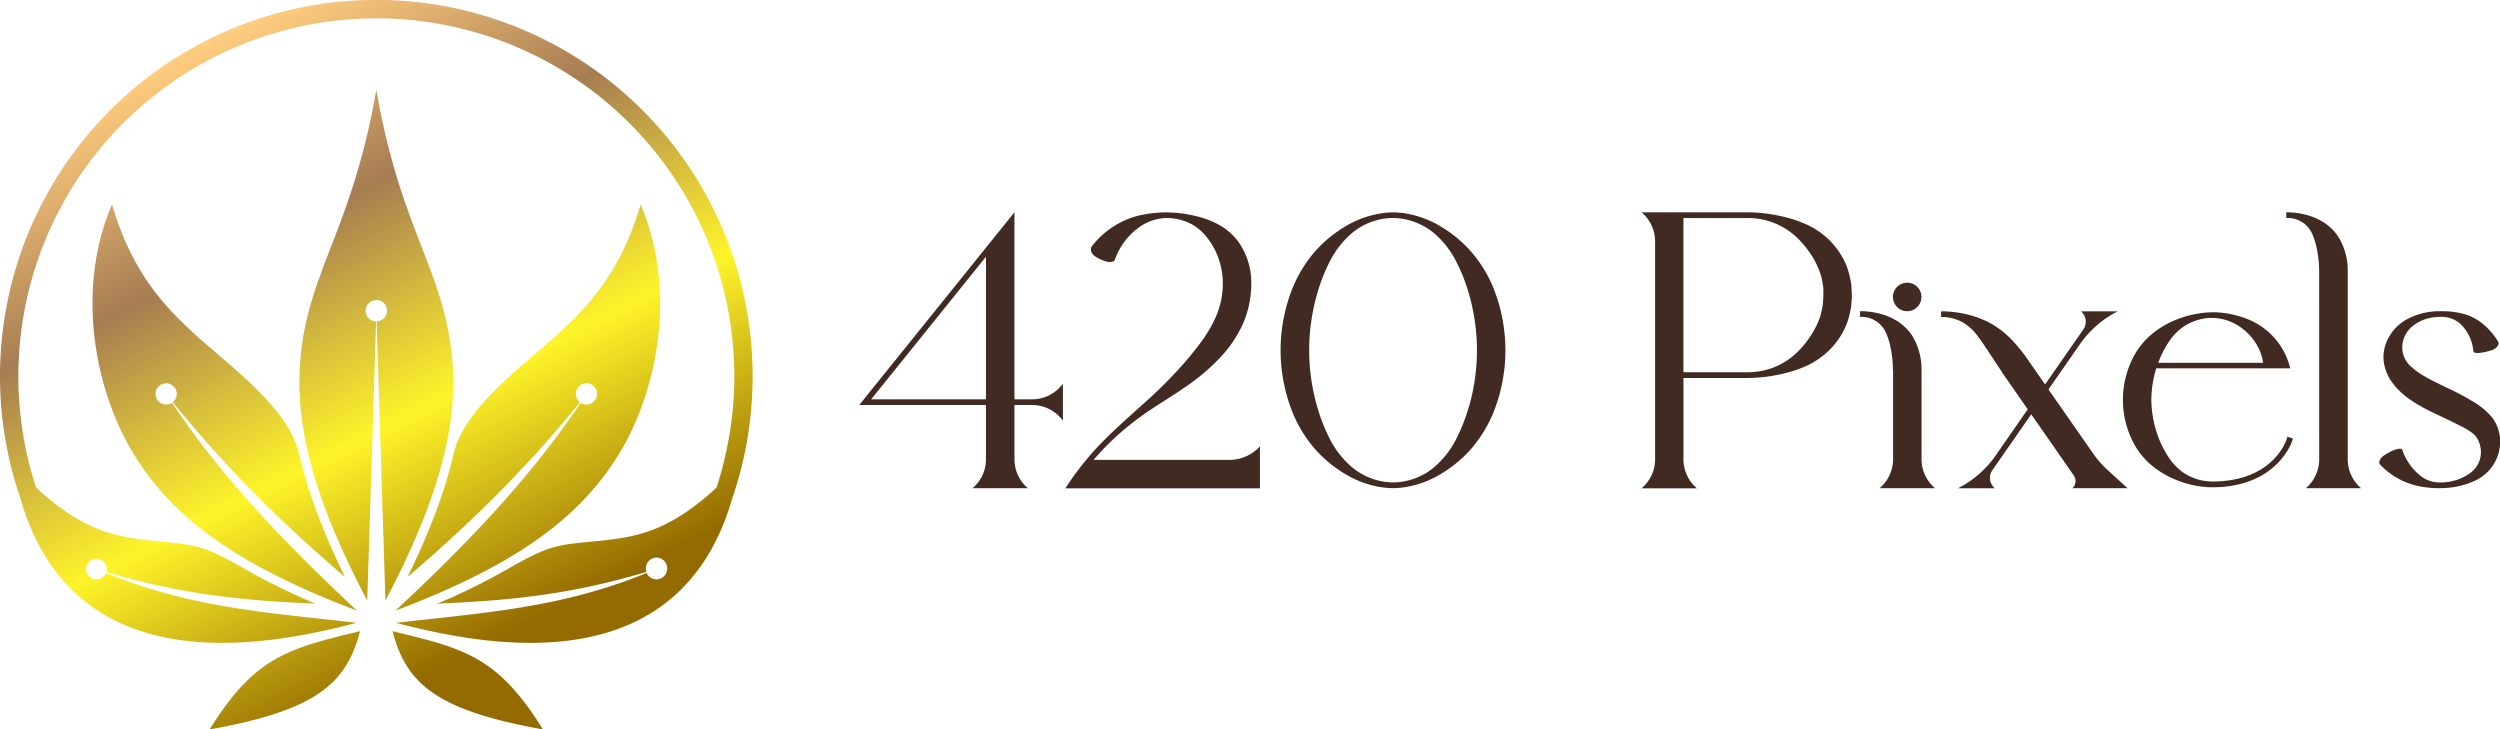 <svg id="Layer_1" data-name="Layer 1" xmlns="http://www.w3.org/2000/svg" xmlns:xlink="http://www.w3.org/1999/xlink" viewBox="0 0 1013.72 295.78"><defs><style>.cls-1{fill:#402a21;}.cls-2{fill-rule:evenodd;fill:url(#linear-gradient);}</style><linearGradient id="linear-gradient" x1="75.6" y1="1.08" x2="216.54" y2="279.17" gradientUnits="userSpaceOnUse"><stop offset="0.06" stop-color="#ffcd7f"/><stop offset="0.32" stop-color="#a67c52"/><stop offset="0.61" stop-color="#fff42a"/><stop offset="0.92" stop-color="#946b00"/></linearGradient></defs><path class="cls-1" d="M431,155.62v14.91l-.69-.83a15.42,15.42,0,0,0-11.78-5.47h-7.18v22a15.4,15.4,0,0,0,4.95,11.31l.46.42H394.39l.46-.42a15.4,15.4,0,0,0,4.95-11.31v-22H348.41l62.94-78.15v75.84h7.18a15.36,15.36,0,0,0,11.77-5.48ZM399.8,104.1l-46.56,57.82H399.8Z"/><path class="cls-1" d="M510.9,181v17H432a115.22,115.22,0,0,1,8.47-11.55,111.78,111.78,0,0,1,7.78-8.5l.82-.82,0,0c6.06-5.88,11-10.15,15.24-14,4.47-4,8.08-7.52,11.77-11.45a135.29,135.29,0,0,0,11.55-13.84,52.4,52.4,0,0,0,5.56-9.77,33.71,33.71,0,0,0,2.65-13.22,31,31,0,0,0-2.28-11.52,29.11,29.11,0,0,0-4.17-7.07,20.08,20.08,0,0,0-5.88-5.17,20.94,20.94,0,0,0-10.24-2.67h-.06a19.32,19.32,0,0,0-10.21,3,27.23,27.23,0,0,0-10.93,13.87c-.37,1-2.07,1.23-4.13.56a17.18,17.18,0,0,1-3.65-1.73c-1.81-1.13-2.5-3.09-1.52-4.31a34.75,34.75,0,0,1,18.61-12.3,48.67,48.67,0,0,1,11.89-1.38,51.58,51.58,0,0,1,11.61,1.48,37.41,37.41,0,0,1,8.81,3.23,24.35,24.35,0,0,1,8.57,7.37,28.65,28.65,0,0,1,5.13,16.66,44.52,44.52,0,0,1-1.12,9.69,40.08,40.08,0,0,1-2.93,8.13,50.05,50.05,0,0,1-7.83,11.5,84.17,84.17,0,0,1-14.92,12.77c-4.6,3.19-9.06,5.87-14,9.15a114.62,114.62,0,0,0-16.77,13.52c-2.23,2.2-4.35,4.48-6.4,6.85h55A16.82,16.82,0,0,0,510.9,181Z"/><path class="cls-1" d="M605.17,115.81a68,68,0,0,1,0,52.43,54.08,54.08,0,0,1-9.55,14.8,52.56,52.56,0,0,1-12,9.52,40.12,40.12,0,0,1-12.13,4.65c-.29.07-.58.13-.88.18l-.15,0a29.41,29.41,0,0,1-5.62.54h0a29.38,29.38,0,0,1-5.61-.54l-.16,0q-.44-.07-.87-.18a40.12,40.12,0,0,1-12.13-4.65,52.56,52.56,0,0,1-12-9.52,53.52,53.52,0,0,1-9.54-14.8,67.9,67.9,0,0,1,0-52.43,53.82,53.82,0,0,1,9.54-14.8,52.56,52.56,0,0,1,12-9.52,40,40,0,0,1,12.13-4.65c.29-.07.58-.13.88-.18l.15,0a29.41,29.41,0,0,1,5.62-.54h0a29.56,29.56,0,0,1,5.62.54l.15,0c.29,0,.59.11.88.18a40,40,0,0,1,12.12,4.65,52.17,52.17,0,0,1,12,9.53,53.42,53.42,0,0,1,9.55,14.79Zm-9.49,49a82.44,82.44,0,0,0,0-45.51A71.4,71.4,0,0,0,590,105.11a37,37,0,0,0-8.49-10.53,26.6,26.6,0,0,0-16.66-6.19h0l-.35,0a26.35,26.35,0,0,0-16.43,6.24,36.92,36.92,0,0,0-8.39,10.49,71.68,71.68,0,0,0-5.62,14.12,82.44,82.44,0,0,0,0,45.51,72,72,0,0,0,5.64,14.15,37,37,0,0,0,8.49,10.53,26.54,26.54,0,0,0,16.66,6.19h0l.35,0a26.36,26.36,0,0,0,16.43-6.25,37,37,0,0,0,8.39-10.48,71.77,71.77,0,0,0,5.62-14.13Z"/><path class="cls-1" d="M750.9,119.66c0,.44,0,1-.06,1.59s-.07,1.1-.1,1.65a19.37,19.37,0,0,1-.44,3.12,33.47,33.47,0,0,1-1.57,5.53,31,31,0,0,1-4.85,8.1A32.12,32.12,0,0,1,733.26,148a49.33,49.33,0,0,1-10.71,3.62,62.72,62.72,0,0,1-14.18,1.65H682.62v33a15.4,15.4,0,0,0,5,11.32l.46.42H665.66l.46-.43a15.36,15.36,0,0,0,5-11.31V97.83a15.4,15.4,0,0,0-5-11.32l-.46-.42h42.71a62.72,62.72,0,0,1,14.18,1.65,49.33,49.33,0,0,1,10.71,3.62,32.12,32.12,0,0,1,10.62,8.31,31,31,0,0,1,4.85,8.1,33.47,33.47,0,0,1,1.57,5.53,19.37,19.37,0,0,1,.44,3.12c0,.55.07,1.1.1,1.66S750.89,119.22,750.9,119.66Zm-11.55,0c0-.51,0-.87,0-1.23s0-.73,0-1.09a13,13,0,0,0-.23-2.06,30,30,0,0,0-.8-3.74,32.78,32.78,0,0,0-2.61-6.06,39.26,39.26,0,0,0-6.32-8.41,29.73,29.73,0,0,0-8-5.78,29.21,29.21,0,0,0-13-2.88H682.61v62.53h26a29.08,29.08,0,0,0,12.8-2.91,29.75,29.75,0,0,0,7.91-5.76,39.6,39.6,0,0,0,6.28-8.4,32.44,32.44,0,0,0,2.62-6,31.61,31.61,0,0,0,.79-3.75,11,11,0,0,0,.23-2.07l.06-1.08C739.33,120.54,739.34,120.16,739.35,119.65Z"/><path class="cls-1" d="M767.56,150.1a46,46,0,0,0-.92-9,27.66,27.66,0,0,0-1.72-5.76,10.88,10.88,0,0,0-10.7-6.85v-2.31a31.56,31.56,0,0,1,9,1.29,24.91,24.91,0,0,1,6.82,3.21,19.35,19.35,0,0,1,6,6.61,26.35,26.35,0,0,1,3.12,12.8v36.14a15.4,15.4,0,0,0,5,11.31l.46.42H762.16l.46-.42a15.4,15.4,0,0,0,5-11.31V150.1Zm0-29.69a5.78,5.78,0,1,1,5.78,5.78A5.77,5.77,0,0,1,767.57,120.41Z"/><path class="cls-1" d="M854.82,190.79l7.89,7.18H840.33a4,4,0,0,0,.57-5.17L823.64,168l-15.77,22.67a5.49,5.49,0,0,0,1,7.32H793.92a41.32,41.32,0,0,0,15.3-13.3l13-18.72-10.55-15.18.05,0c-4.93-7.41-7.43-11.43-10.06-14.87a20.4,20.4,0,0,0-5.28-4.91,17.66,17.66,0,0,0-9.29-2.47v-2.31a45.41,45.41,0,0,1,10.7,1.3,40.57,40.57,0,0,1,8.12,2.92c4.63,2.33,9.53,6,15.23,13.79h0l.33.46c.49.68,1,1.39,1.48,2.13l6.3,9.07,15.54-22.35a5.49,5.49,0,0,0-1-7.32h14.92a41.49,41.49,0,0,0-15.3,13.3l-12.79,18.39L848.82,184A40.57,40.57,0,0,0,854.82,190.79Z"/><path class="cls-1" d="M929.75,177.81l-.34,1.1c-.06.19-5.92,18.12-31.18,18.66v0h-2.31v0c-.72,0-1.43-.07-2.14-.15a40.38,40.38,0,0,1-10-2.3,37.54,37.54,0,0,1-9.49-5,30.58,30.58,0,0,1-8.51-9.32,37.62,37.62,0,0,1,0-37.36,30.7,30.7,0,0,1,8.51-9.32,37.54,37.54,0,0,1,9.49-5,41.19,41.19,0,0,1,10-2.3,30.13,30.13,0,0,1,3.3-.19h1.14v0A38.72,38.72,0,0,1,911,129.26a28.48,28.48,0,0,1,17,17.82c.21.66.41,1.34.58,2a.87.87,0,0,1,.05.28H874.34a45.07,45.07,0,0,0-2,12.69,44.49,44.49,0,0,0,2.5,14.27,40,40,0,0,0,4.35,8.85,22.46,22.46,0,0,0,6.26,6.55,20.67,20.67,0,0,0,9.65,3.42c.65,0,1.29.11,1.94.11h.22c24.29-.1,29.69-16.36,29.91-17.05l.35-1.1ZM879.19,139a39.82,39.82,0,0,0-4.05,8.1h42.51a19.53,19.53,0,0,0-1.86-6,22.53,22.53,0,0,0-6.85-8.1,20.33,20.33,0,0,0-11.81-4.09h-.32a20.7,20.7,0,0,0-11.43,3.57,22.46,22.46,0,0,0-6.19,6.51Z"/><path class="cls-1" d="M940.39,110a46.79,46.79,0,0,0-.93-9,28.25,28.25,0,0,0-1.71-5.76,10.88,10.88,0,0,0-10.7-6.85V86.09a32,32,0,0,1,9,1.28,25.17,25.17,0,0,1,6.81,3.22,19.35,19.35,0,0,1,6,6.61,26.32,26.32,0,0,1,3.12,12.8v76.23a15.44,15.44,0,0,0,4.95,11.32l.46.42H935l.46-.42a15.4,15.4,0,0,0,4.95-11.32Z"/><path class="cls-1" d="M1012.66,185.19a17.4,17.4,0,0,1-8.73,9.55,32.65,32.65,0,0,1-13,3.16c-.64,0-1.26.06-1.88.06h-.09a41.36,41.36,0,0,1-9-1,30.38,30.38,0,0,1-14.84-8.55c-.84-.88-.14-2.61,1.64-3.79a22.6,22.6,0,0,1,3.55-1.94c2-.84,3.54-1,3.78-.28a23,23,0,0,0,7.56,10.68,12.38,12.38,0,0,0,7.37,2.54h.28a20.19,20.19,0,0,0,12.76-4.14,10.34,10.34,0,0,0,3.92-7.91,11.29,11.29,0,0,0-.74-4.19,10,10,0,0,0-1-1.95,8.49,8.49,0,0,0-.68-.9,6.64,6.64,0,0,0-.72-.68,30.08,30.08,0,0,0-5.77-3.45c-2.81-1.43-5.66-2.8-9.38-4.55-7.36-3.45-13.56-7.24-17.37-12.34a18.7,18.7,0,0,1-3.63-8.11,15.77,15.77,0,0,1,.57-7.53,18.56,18.56,0,0,1,8-10,28.05,28.05,0,0,1,14.92-3.67h.06a33.06,33.06,0,0,1,9.12,1.19,21.07,21.07,0,0,1,7.73,4.21,28.83,28.83,0,0,1,5.88,6.91c.65,1-.41,2.64-2.41,3.41a22.94,22.94,0,0,1-3.91,1c-2.11.4-3.65.26-3.74-.52a17.2,17.2,0,0,0-5.47-11.26,11.4,11.4,0,0,0-7.25-2.66h0c-.72,0-1.41,0-2.07.08h0a16.86,16.86,0,0,0-10.54,4.27,11.34,11.34,0,0,0-3.5,8.34,10.27,10.27,0,0,0,3.89,7.74c2.8,2.63,7.46,5.16,14.71,8.53a102.79,102.79,0,0,1,9.83,5.23,29,29,0,0,1,7.9,6.48,14.59,14.59,0,0,1,1.47,2.26,16.81,16.81,0,0,1,1.87,6.42A17.13,17.13,0,0,1,1012.66,185.19Z"/><path class="cls-2" d="M259.75,82.94c-10.82,36.76-30.37,49.42-50.84,67.62-11.56,10.21-21.95,21.34-24.84,32.89-3.94,17.28-10.88,34.37-18.81,50.48,24.16-20.54,48.13-43.84,69.84-70.83a4.34,4.34,0,0,1-1.6-3.38,4.3,4.3,0,1,1,8.6,0,4.31,4.31,0,0,1-4.3,4.31,4.41,4.41,0,0,1-2.4-.68c-21.21,31.78-48,59-75,84.23,51-19.25,74.45-38.61,89.14-61.18,17-26.12,25.39-68.42,10.21-103.46ZM14.63,197.72c22.75,20.9,36.52,20.35,56.62,22.5,10.27,1.1,14.94,3,28.28,10.63a256.3,256.3,0,0,0,28.28,13.9c-27-1.11-53.36-3.38-84.71-12.85a4.19,4.19,0,0,0,.18-1.29,4.16,4.16,0,1,0-.31,1.72c34.8,14.26,65.48,16,101.63,20.23C105.13,262.88,29.39,276.29,8.18,201.77a143.8,143.8,0,0,1-4.74-17,152.59,152.59,0,1,1,298.3,0,143.8,143.8,0,0,1-4.74,17c-21.21,74.52-96.95,61.11-136.42,50.79,36.09-4.19,66.83-6,101.63-20.23a4.32,4.32,0,0,0,4,2.58,4.28,4.28,0,0,0,4.31-4.3,4.31,4.31,0,1,0-8.61,0,4.19,4.19,0,0,0,.18,1.29c-31.35,9.47-57.66,11.74-84.71,12.85a261.65,261.65,0,0,0,28.28-13.9c13.34-7.62,18-9.53,28.28-10.63,20.1-2.15,33.87-1.6,56.62-22.5,1.54-4.8,2.83-9.59,3.87-14.45a142.1,142.1,0,0,0,3.32-30.68,145.15,145.15,0,0,0-290.3,0,146.58,146.58,0,0,0,3.26,30.68c1,4.86,2.39,9.65,3.93,14.45Zm138-76a4.3,4.3,0,0,0-.12,8.6L148.9,243.52c-25.57-48.57-30.25-78.63-26.19-105.38,4.67-30.74,20.84-49.24,29.88-101.81,9,52.57,25.21,71.07,29.88,101.81,4.06,26.75-.62,56.81-26.19,105.38l-3.57-113.25a4.3,4.3,0,0,0-.12-8.6ZM45.43,82.94c10.82,36.76,30.37,49.42,50.85,67.62,11.55,10.21,21.94,21.34,24.83,32.89,3.94,17.28,10.89,34.37,18.75,50.48-24.1-20.54-48.07-43.84-69.77-70.83a4.36,4.36,0,0,0,1.59-3.38,4.3,4.3,0,1,0-4.3,4.31,4.57,4.57,0,0,0,2.4-.68c21.15,31.78,48,59,74.94,84.23-51-19.25-74.39-38.61-89.08-61.18C38.67,160.28,30.25,118,45.43,82.94ZM220.16,295.78c-42.36-7.63-55.34-18-61-39.84,29.45,7.07,42.73,10.45,61,39.84ZM85,295.78c42.35-7.63,55.33-18,61-39.84-29.44,7.07-42.72,10.45-61,39.84Z"/></svg>
